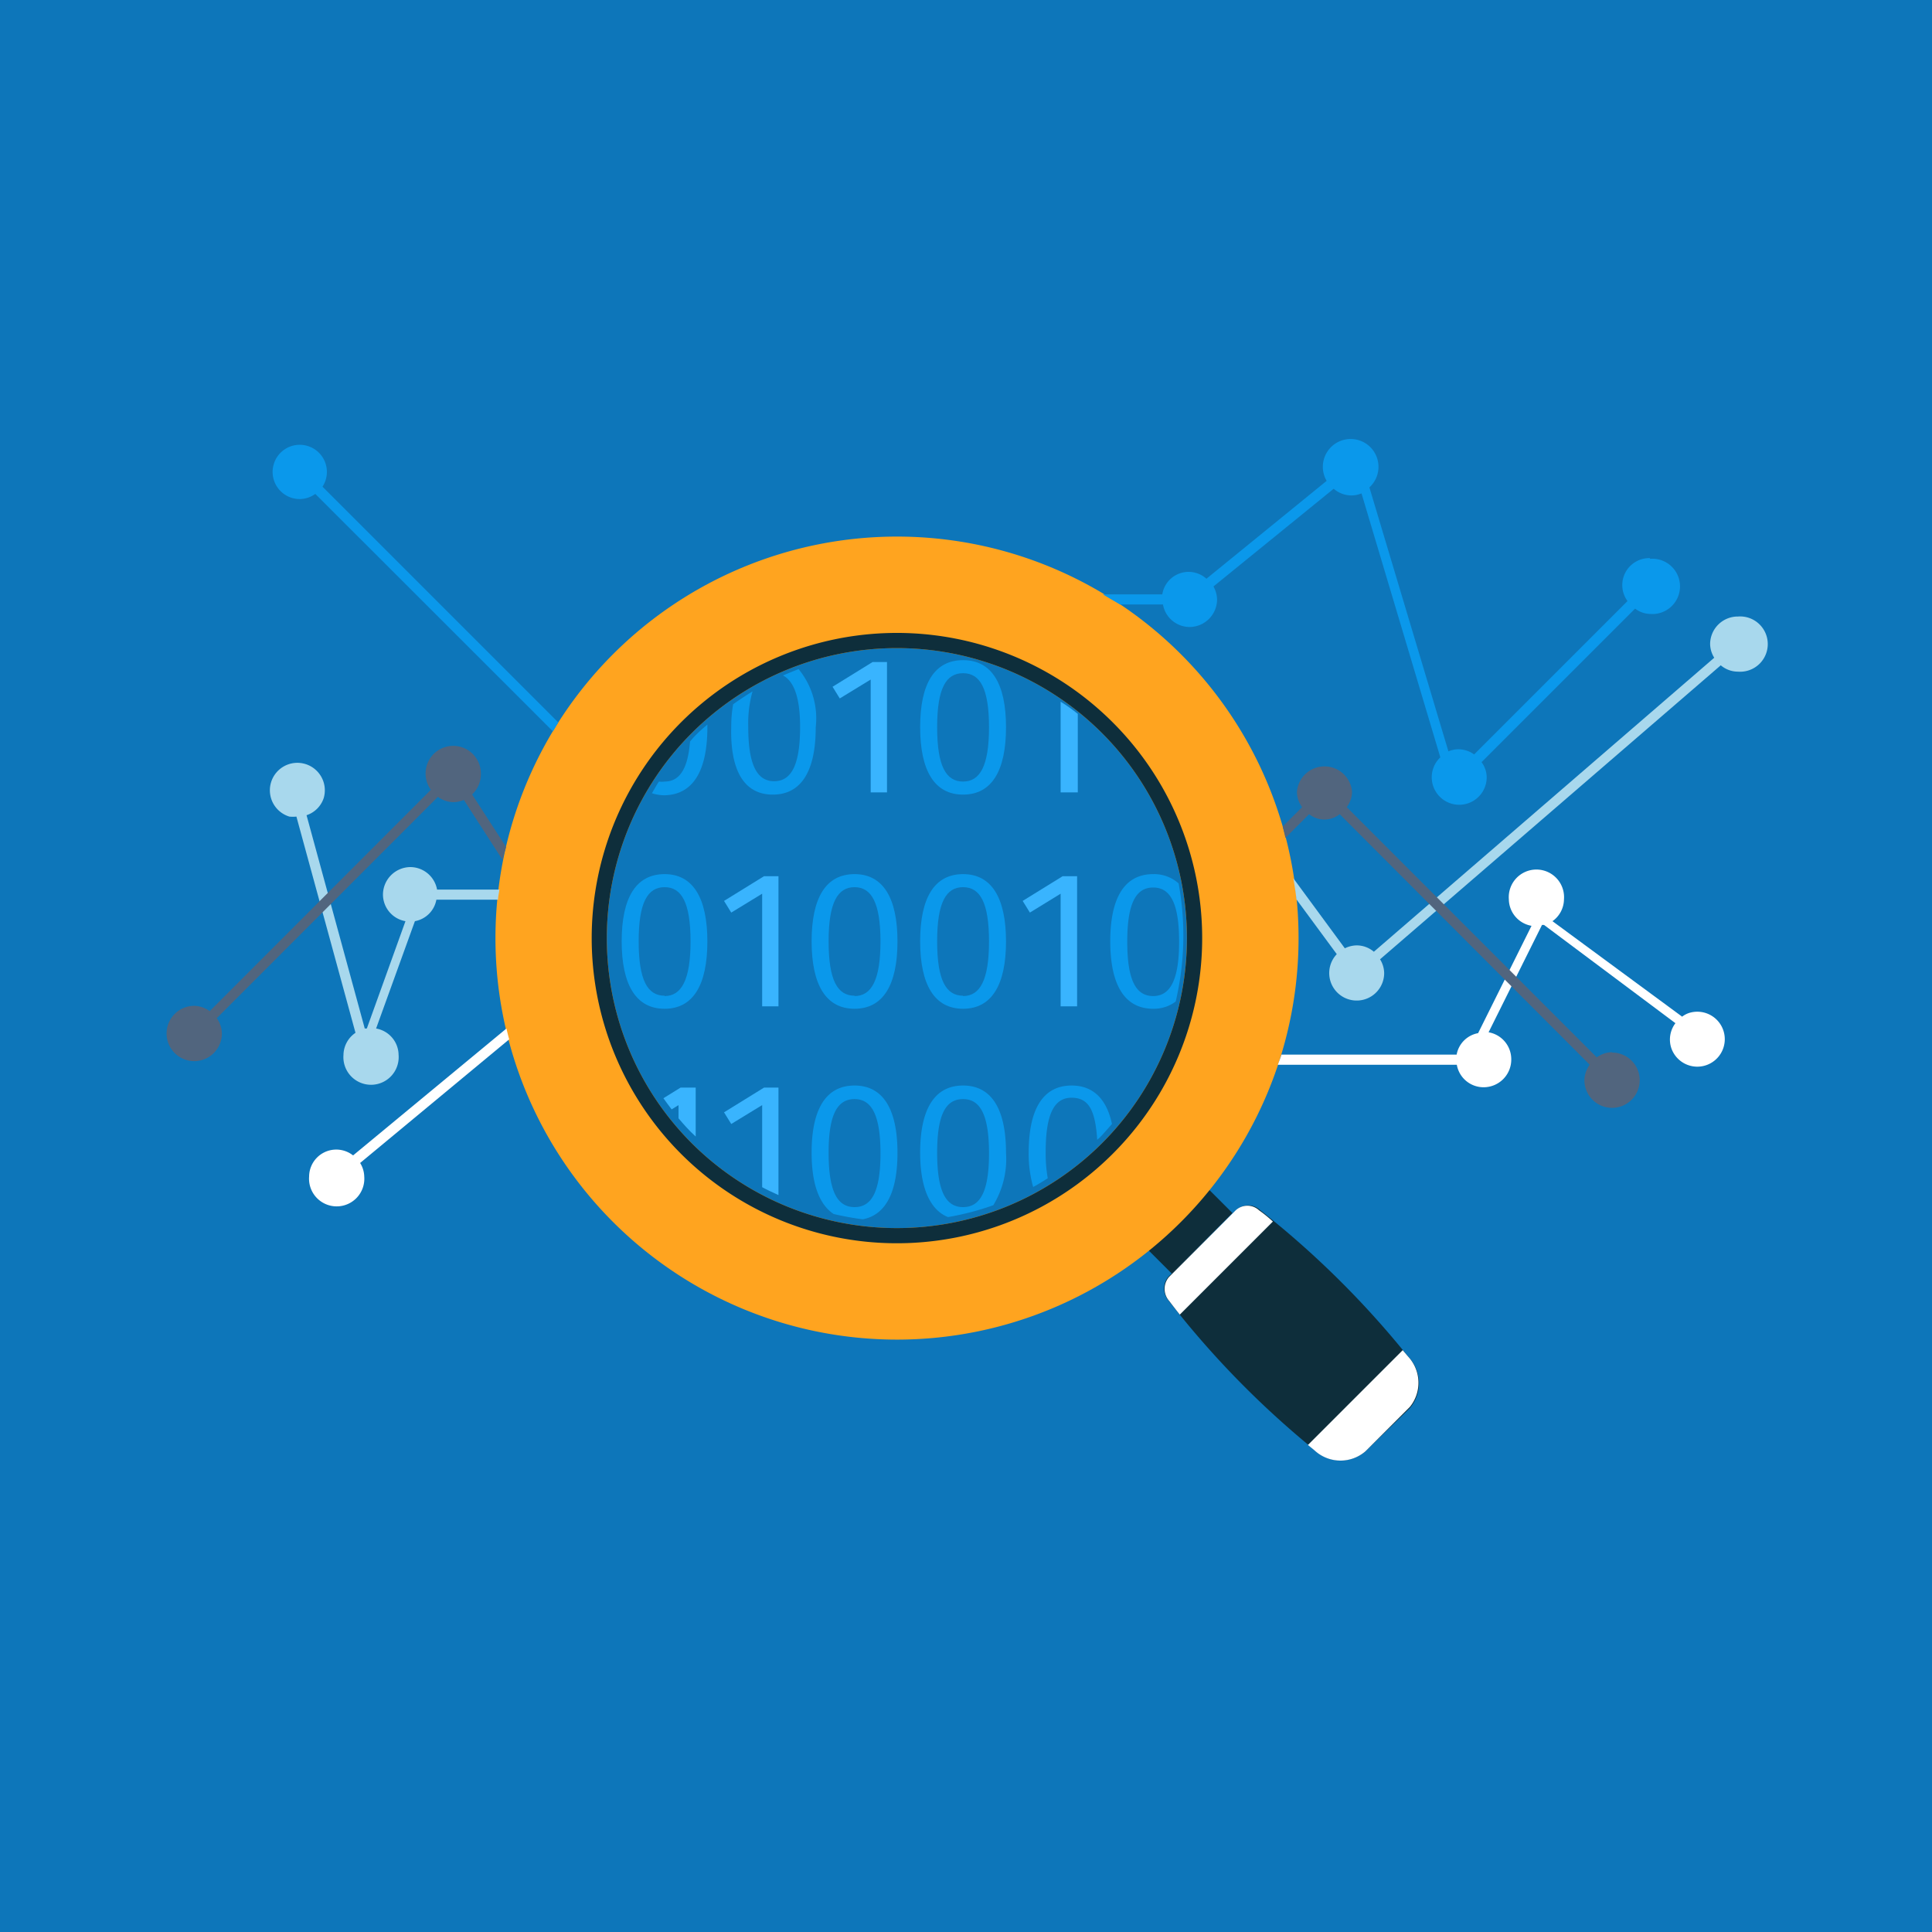 <svg xmlns="http://www.w3.org/2000/svg" viewBox="0 0 112.5 112.5"><rect x="0" y="0" width="112.5" height="112.5" fill="#808080" stroke="none"/><defs><style>.cls-1{fill:#0d76ba;}.cls-2{fill:#0e2e3b;}.cls-3{fill:#ffa41f;}.cls-4{fill:#a8d8ed;}.cls-5{fill:#fff;}.cls-6{fill:#51657e;}.cls-7{fill:#0a98eb;}.cls-8{fill:#39b4fe;}</style></defs><title>Asset 9</title><g id="Layer_2" data-name="Layer 2"><g id="Layer_1-2" data-name="Layer 1"><rect class="cls-1" width="112.5" height="112.5" transform="translate(0 112.5) rotate(-90)"/><rect class="cls-2" x="67.8" y="69" width="2.58" height="4.99" transform="translate(70.79 -27.92) rotate(45)"/><path class="cls-3" d="M68.76,38.09a23.38,23.38,0,1,0,0,33.07A23.37,23.37,0,0,0,68.76,38.09ZM40.28,66.57a16.89,16.89,0,1,1,23.89,0A16.91,16.91,0,0,1,40.28,66.57Z"/><path class="cls-4" d="M101.18,35.9a1.61,1.61,0,0,0-1.6,1.61,1.56,1.56,0,0,0,.24.79L80,55.42a1.54,1.54,0,0,0-1-.37,1.6,1.6,0,0,0-.69.17l-3-4.08c.07.41.14.82.18,1.23l2.35,3.19a1.6,1.6,0,1,0,2.76,1.1,1.56,1.56,0,0,0-.24-.8L100.2,38.74a1.54,1.54,0,0,0,1,.37,1.61,1.61,0,1,0,0-3.21Z"/><path class="cls-4" d="M25.45,51.8a1.59,1.59,0,0,0-1.55-1.31,1.61,1.61,0,0,0-1.6,1.61,1.58,1.58,0,0,0,1.31,1.54l-2.25,6.25-.12,0L17.85,47.47a1.57,1.57,0,0,0,1-1,1.6,1.6,0,1,0-2,1.08,2,2,0,0,0,.41,0l3.44,12.59A1.59,1.59,0,0,0,20,61.43a1.61,1.61,0,1,0,3.21,0,1.58,1.58,0,0,0-1.31-1.54l2.26-6.25a1.55,1.55,0,0,0,1.25-1.25H29c0-.2.06-.39.08-.59Z"/><path class="cls-5" d="M20.56,67.28A1.58,1.58,0,0,0,18,68.51a1.61,1.61,0,1,0,3.21,0,1.56,1.56,0,0,0-.24-.79l8.68-7.2c-.06-.21-.11-.42-.16-.63Z"/><path class="cls-5" d="M84.83,62a1.58,1.58,0,0,0,1.54,1.31A1.61,1.61,0,0,0,88,61.65a1.59,1.59,0,0,0-1.32-1.54l3.11-6.25.12,0,7.65,5.72A1.58,1.58,0,0,0,97.31,61a1.6,1.6,0,1,0,1-2,1.39,1.39,0,0,0-.36.2l-7.55-5.56a1.58,1.58,0,0,0,.67-1.27,1.61,1.61,0,1,0-3.21,0,1.59,1.59,0,0,0,1.32,1.54l-3.11,6.25a1.55,1.55,0,0,0-1.25,1.25H74.62c-.06.2-.14.39-.21.59Z"/><path class="cls-6" d="M27.49,46.26A1.59,1.59,0,0,0,28,45.1a1.61,1.61,0,1,0-2.91.89L12.21,58.88a1.57,1.57,0,0,0-.89-.31,1.61,1.61,0,1,0,1.6,1.61,1.54,1.54,0,0,0-.3-.89L25.5,46.4a1.57,1.57,0,0,0,.89.31,1.6,1.6,0,0,0,.62-.13l2.27,3.52c0-.26.13-.52.19-.78Z"/><path class="cls-6" d="M93.87,61.27a1.54,1.54,0,0,0-.89.3L78.42,47a1.54,1.54,0,0,0,.31-.89,1.61,1.61,0,0,0-3.21,0,1.54,1.54,0,0,0,.3.89l-1.13,1.13c.06.22.11.44.16.66l1.38-1.38a1.43,1.43,0,0,0,1.78,0L92.57,62a1.57,1.57,0,0,0-.31.89,1.61,1.61,0,1,0,1.61-1.6Z"/><path class="cls-7" d="M18.78,28.34a1.58,1.58,0,1,0-1.3.72,1.58,1.58,0,0,0,.88-.3L32.2,42.59c.1-.17.2-.35.31-.52Z"/><path class="cls-7" d="M96.07,32.5A1.57,1.57,0,0,0,94.77,35l-8.93,8.93a1.61,1.61,0,0,0-.89-.3,1.54,1.54,0,0,0-.61.12l-4.6-15.37A1.62,1.62,0,1,0,77.25,28l-7,5.7a1.55,1.55,0,0,0-2.57.91H64.22c.32.2.65.38,1,.59h2.5a1.58,1.58,0,0,0,1.54,1.31,1.61,1.61,0,0,0,1.61-1.6,1.63,1.63,0,0,0-.21-.76l7-5.69a1.61,1.61,0,0,0,1,.39,1.59,1.59,0,0,0,.62-.12l4.59,15.37a1.6,1.6,0,1,0,2.7,1.16,1.51,1.51,0,0,0-.3-.88l8.94-8.94a1.51,1.51,0,0,0,.88.31,1.61,1.61,0,1,0,0-3.21Z"/><path class="cls-2" d="M64.79,42.06a17.77,17.77,0,1,0,0,25.13A17.75,17.75,0,0,0,64.79,42.06ZM40.28,66.57a16.89,16.89,0,1,1,23.89,0A16.91,16.91,0,0,1,40.28,66.57Z"/><path class="cls-2" d="M79.52,84.5a2.22,2.22,0,0,1-3-.09,53.43,53.43,0,0,1-8.48-8.69,1.06,1.06,0,0,1,0-1.38L72,70.46a1,1,0,0,1,1.37,0A53.37,53.37,0,0,1,82,79a2.23,2.23,0,0,1,.09,3Z"/><path class="cls-5" d="M73.32,70.48a1,1,0,0,0-1.37,0l-3.88,3.88a1.06,1.06,0,0,0,0,1.38c.2.26.41.54.63.81l5.42-5.42C73.86,70.89,73.59,70.67,73.32,70.48Z"/><path class="cls-5" d="M79.52,84.5l2.58-2.58A2.23,2.23,0,0,0,82,79l-.32-.38-5.52,5.52.39.32A2.22,2.22,0,0,0,79.52,84.5Z"/><path class="cls-7" d="M41.19,42.35v-.16c-.22.19-.43.37-.64.58s-.25.27-.37.41c-.13,1.65-.64,2.33-1.48,2.33a1.15,1.15,0,0,1-.33,0c-.15.22-.27.45-.41.68a2.49,2.49,0,0,0,.74.12C40.36,46.27,41.19,44.88,41.19,42.35Z"/><path class="cls-7" d="M45,46.27c1.67,0,2.5-1.39,2.5-3.92a4.52,4.52,0,0,0-1-3.39l-.91.37c.62.32,1,1.24,1,3,0,2.25-.53,3.16-1.51,3.16s-1.51-.91-1.51-3.17a6.89,6.89,0,0,1,.25-2.06c-.39.24-.77.49-1.13.75a7.54,7.54,0,0,0-.11,1.31C42.51,44.88,43.34,46.27,45,46.27Z"/><polygon class="cls-8" points="50.7 39.57 50.7 46.14 51.65 46.14 51.65 38.55 50.81 38.55 48.48 39.99 48.9 40.67 50.7 39.57"/><path class="cls-7" d="M56.08,38.44c-1.67,0-2.5,1.37-2.5,3.9s.83,3.93,2.5,3.93,2.5-1.39,2.5-3.92S57.75,38.44,56.08,38.44Zm0,7.07c-1,0-1.51-.91-1.51-3.17s.52-3.14,1.51-3.14,1.51.89,1.51,3.15S57.06,45.51,56.08,45.51Z"/><path class="cls-8" d="M61.76,46.14h1V41.57c-.31-.25-.63-.48-1-.71Z"/><path class="cls-7" d="M38.7,50.9c-1.67,0-2.5,1.38-2.5,3.91s.83,3.93,2.5,3.93,2.49-1.4,2.49-3.92S40.36,50.9,38.7,50.9Zm0,7.08c-1,0-1.51-.91-1.51-3.17s.52-3.15,1.51-3.15,1.51.9,1.51,3.16S39.67,58,38.7,58Z"/><polygon class="cls-8" points="42.16 52.46 42.58 53.14 44.38 52.04 44.38 58.6 45.33 58.6 45.33 51.02 44.49 51.02 42.16 52.46"/><path class="cls-7" d="M49.76,50.9c-1.67,0-2.5,1.38-2.5,3.91s.83,3.93,2.5,3.93,2.5-1.4,2.5-3.92S51.43,50.9,49.76,50.9Zm0,7.08c-1,0-1.51-.91-1.51-3.17s.53-3.15,1.51-3.15,1.51.9,1.51,3.16S50.74,58,49.76,58Z"/><path class="cls-7" d="M56.08,50.9c-1.67,0-2.5,1.38-2.5,3.91s.83,3.93,2.5,3.93,2.5-1.4,2.5-3.92S57.75,50.9,56.08,50.9Zm0,7.08c-1,0-1.51-.91-1.51-3.17s.52-3.15,1.51-3.15,1.51.9,1.51,3.16S57.06,58,56.08,58Z"/><polygon class="cls-8" points="59.55 52.46 59.97 53.14 61.76 52.04 61.76 58.6 62.72 58.6 62.72 51.02 61.88 51.02 59.55 52.46"/><path class="cls-7" d="M68.63,51.44a2.14,2.14,0,0,0-1.48-.54c-1.67,0-2.5,1.38-2.5,3.91s.83,3.93,2.5,3.93a2.12,2.12,0,0,0,1.31-.42A16.79,16.79,0,0,0,68.63,51.44ZM67.15,58c-1,0-1.51-.91-1.51-3.17s.52-3.15,1.51-3.15,1.51.9,1.51,3.16S68.12,58,67.15,58Z"/><path class="cls-8" d="M39.63,63.33l-1,.62c.15.22.32.43.48.65l.4-.25v.77c.31.36.62.72,1,1.06V63.33Z"/><path class="cls-8" d="M44.49,63.33l-2.33,1.44.42.68,1.8-1.1v4.78c.31.17.63.31.95.46V63.33Z"/><path class="cls-7" d="M52.26,67.13c0-2.53-.83-3.92-2.5-3.92s-2.5,1.38-2.5,3.91c0,1.8.43,3,1.28,3.57a16.38,16.38,0,0,0,1.7.31C51.59,70.74,52.26,69.4,52.26,67.13Zm-2.5,3.16c-1,0-1.51-.91-1.51-3.17S48.78,64,49.76,64s1.51.9,1.51,3.16S50.74,70.29,49.76,70.29Z"/><path class="cls-7" d="M56.08,63.21c-1.67,0-2.5,1.38-2.5,3.91,0,2,.55,3.32,1.62,3.75a15.76,15.76,0,0,0,2.64-.69,5.17,5.17,0,0,0,.74-3.05C58.58,64.6,57.75,63.21,56.08,63.21Zm0,7.08c-1,0-1.51-.91-1.51-3.17S55.09,64,56.08,64s1.51.9,1.51,3.16S57.06,70.29,56.08,70.29Z"/><path class="cls-7" d="M62.4,63.21c-1.67,0-2.5,1.38-2.5,3.91a7.15,7.15,0,0,0,.26,2c.29-.16.57-.33.85-.51a8.37,8.37,0,0,1-.12-1.54c0-2.25.52-3.15,1.51-3.15s1.38.72,1.49,2.45l.17-.15c.24-.25.46-.51.69-.77C64.44,64,63.66,63.21,62.4,63.21Z"/></g></g></svg>